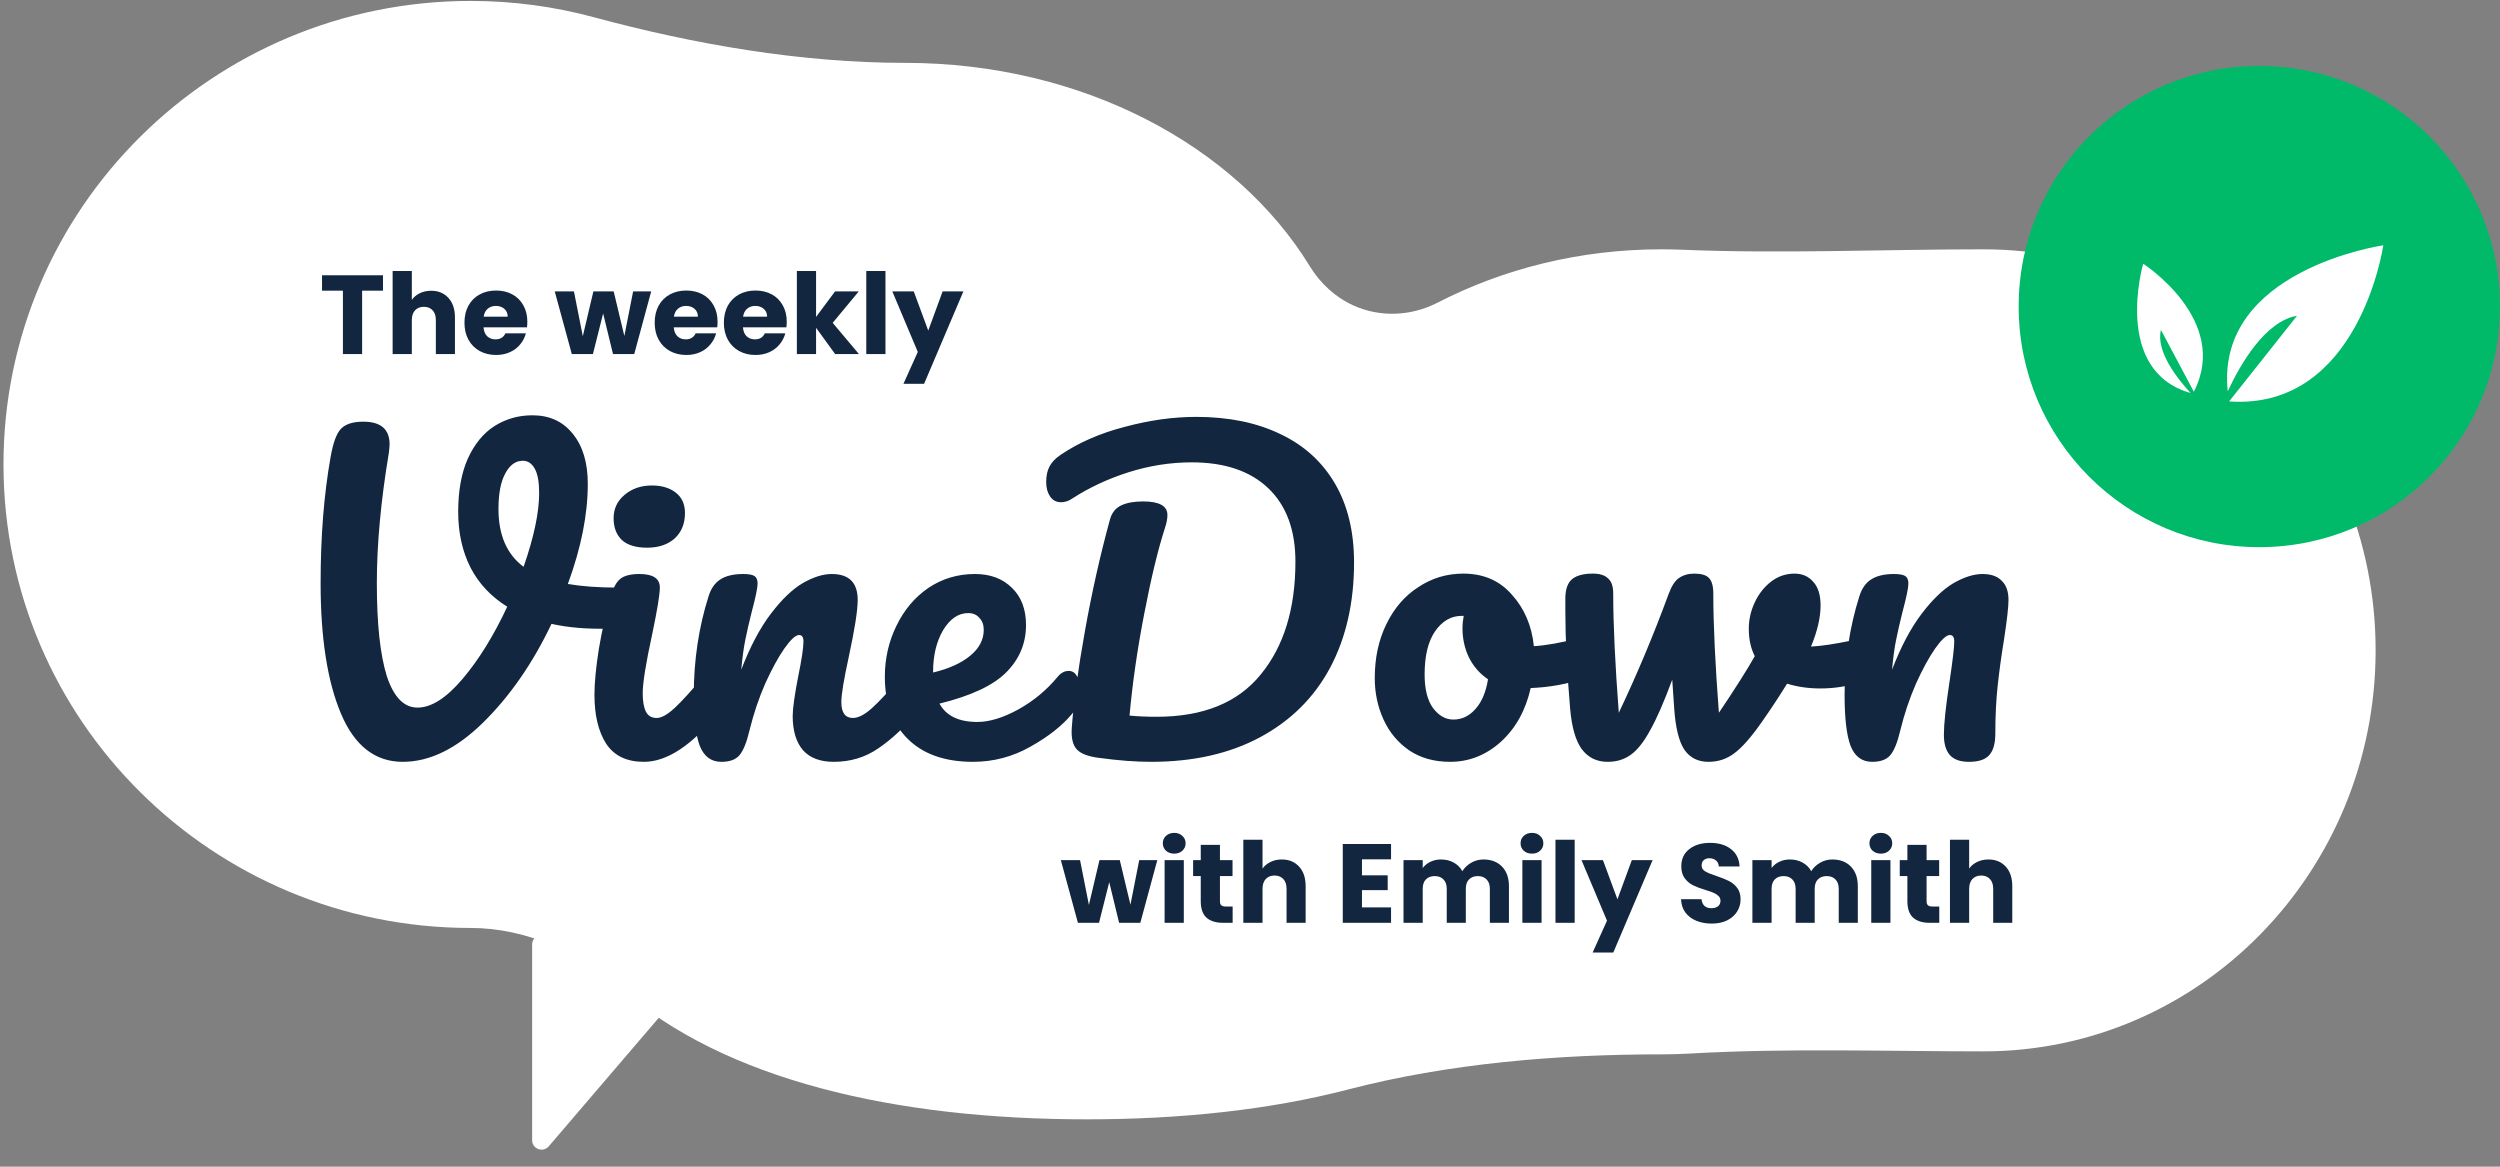 <svg width="645" height="301" viewBox="0 0 645 301" fill="none" xmlns="http://www.w3.org/2000/svg">
<rect x="0" y="0" width="645" height="301" fill="#808080" stroke="none"/>
<path fill-rule="evenodd" clip-rule="evenodd" d="M428.634 272.024C401.732 272.024 373.771 274.338 347.734 281.105C327.532 286.355 304.643 288.788 280.391 288.788C230.763 288.788 186.838 278.597 159.975 254.931C149.36 245.58 135.569 239.412 121.423 239.412C54.86 239.412 0.9 185.872 0.9 119.827C0.9 53.782 54.86 0.242 121.423 0.242C132.411 0.242 143.055 1.701 153.17 4.434C179.096 11.44 206.654 16.221 233.511 16.221C279.292 16.221 318.902 37.603 337.934 68.702C340.618 73.089 344.526 76.713 349.216 78.826C356.146 81.947 364.12 81.573 370.877 78.093C387.884 69.334 407.606 64.324 428.634 64.324C430.467 64.324 432.29 64.362 434.102 64.437C459.647 65.499 486.168 64.324 511.734 64.324C567.612 64.324 612.909 110.647 612.909 167.79C612.909 224.932 567.612 271.255 511.734 271.255C486.836 271.255 461.04 270.378 436.182 271.807C433.687 271.951 431.17 272.024 428.634 272.024Z" fill="white"/>
<path d="M184.812 245.236C186.164 243.656 185.042 241.219 182.963 241.219H139.728C138.383 241.219 137.293 242.309 137.293 243.653V294.172C137.293 296.433 140.107 297.473 141.577 295.755L184.812 245.236Z" fill="white"/>
<path d="M158.956 151.592C160.534 151.592 161.666 151.935 162.351 152.621C163.106 153.307 163.483 154.198 163.483 155.296C163.483 157.079 162.934 158.657 161.837 160.029C160.808 161.4 159.162 162.121 156.898 162.189C151.411 162.326 146.541 161.915 142.288 160.955C137.418 171.175 131.52 179.68 124.592 186.471C117.733 193.193 110.839 196.553 103.912 196.553C96.778 196.553 91.462 192.404 87.964 184.104C84.466 175.805 82.717 164.59 82.717 150.46C82.717 138.388 83.574 127.55 85.289 117.948C85.906 114.381 86.764 111.98 87.861 110.746C89.027 109.442 90.982 108.791 93.726 108.791C98.253 108.791 100.516 110.746 100.516 114.655C100.516 115.067 100.448 115.821 100.31 116.919C98.253 129.265 97.224 140.446 97.224 150.46C97.224 160.955 98.081 168.945 99.796 174.433C101.579 179.851 104.22 182.561 107.718 182.561C111.285 182.561 115.161 180.092 119.345 175.153C123.529 170.214 127.37 164.007 130.868 156.53C126.684 153.924 123.529 150.563 121.402 146.447C119.276 142.263 118.213 137.462 118.213 132.043C118.213 126.625 119.036 122.063 120.682 118.359C122.397 114.587 124.695 111.774 127.576 109.922C130.525 108.071 133.783 107.145 137.35 107.145C141.74 107.145 145.204 108.722 147.741 111.877C150.348 115.033 151.651 119.354 151.651 124.841C151.651 132.729 149.936 141.337 146.507 150.666C150.142 151.283 154.292 151.592 158.956 151.592ZM128.604 131.323C128.604 138.045 130.765 143.018 135.086 146.242C137.761 138.559 139.099 132.215 139.099 127.208C139.099 124.327 138.722 122.235 137.967 120.931C137.213 119.56 136.184 118.874 134.881 118.874C133.029 118.874 131.52 119.971 130.354 122.166C129.187 124.292 128.604 127.345 128.604 131.323ZM166.95 141.303C164.069 141.303 161.909 140.651 160.468 139.348C159.028 137.976 158.308 136.09 158.308 133.689C158.308 131.289 159.233 129.3 161.085 127.722C163.006 126.076 165.372 125.253 168.185 125.253C170.723 125.253 172.78 125.87 174.358 127.105C175.936 128.339 176.724 130.088 176.724 132.352C176.724 135.096 175.833 137.29 174.049 138.937C172.266 140.514 169.899 141.303 166.95 141.303ZM166.127 196.553C161.668 196.553 158.41 194.976 156.353 191.821C154.364 188.665 153.369 184.481 153.369 179.268C153.369 176.182 153.746 172.238 154.501 167.436C155.324 162.566 156.353 158.039 157.587 153.855C158.205 151.66 159.028 150.151 160.057 149.328C161.085 148.505 162.732 148.094 164.995 148.094C168.493 148.094 170.242 149.26 170.242 151.592C170.242 153.307 169.591 157.285 168.288 163.527C166.641 171.072 165.818 176.182 165.818 178.857C165.818 180.915 166.093 182.492 166.641 183.59C167.19 184.687 168.116 185.236 169.419 185.236C170.654 185.236 172.197 184.379 174.049 182.664C175.901 180.949 178.371 178.24 181.457 174.536C182.28 173.575 183.206 173.095 184.235 173.095C185.127 173.095 185.813 173.507 186.293 174.33C186.842 175.153 187.116 176.285 187.116 177.725C187.116 180.469 186.464 182.595 185.161 184.104C178.371 192.404 172.026 196.553 166.127 196.553ZM186.097 196.553C183.49 196.553 181.638 195.182 180.541 192.438C179.512 189.694 178.997 185.304 178.997 179.268C178.997 170.352 180.266 161.881 182.804 153.855C183.422 151.866 184.416 150.426 185.788 149.534C187.228 148.574 189.218 148.094 191.755 148.094C193.127 148.094 194.088 148.265 194.636 148.608C195.185 148.951 195.459 149.603 195.459 150.563C195.459 151.66 194.945 154.13 193.916 157.971C193.23 160.714 192.681 163.115 192.27 165.173C191.858 167.231 191.515 169.769 191.241 172.787C193.505 166.888 196.042 162.086 198.855 158.382C201.667 154.678 204.411 152.038 207.086 150.46C209.829 148.882 212.333 148.094 214.596 148.094C219.055 148.094 221.284 150.323 221.284 154.781C221.284 157.456 220.53 162.292 219.021 169.288C217.717 175.256 217.066 179.2 217.066 181.12C217.066 183.864 218.06 185.236 220.049 185.236C221.421 185.236 223.033 184.413 224.885 182.767C226.806 181.052 229.344 178.308 232.499 174.536C233.322 173.575 234.248 173.095 235.277 173.095C236.168 173.095 236.854 173.507 237.335 174.33C237.883 175.153 238.158 176.285 238.158 177.725C238.158 180.469 237.506 182.595 236.203 184.104C233.253 187.739 230.064 190.723 226.634 193.055C223.273 195.387 219.432 196.553 215.111 196.553C211.613 196.553 208.972 195.559 207.189 193.57C205.405 191.512 204.514 188.563 204.514 184.721C204.514 182.801 204.994 179.371 205.954 174.433C206.846 170.111 207.291 167.128 207.291 165.482C207.291 164.384 206.914 163.835 206.16 163.835C205.268 163.835 203.999 165.001 202.353 167.334C200.775 169.597 199.129 172.615 197.414 176.388C195.768 180.16 194.431 184.138 193.402 188.323C192.647 191.546 191.755 193.741 190.727 194.907C189.766 196.005 188.223 196.553 186.097 196.553ZM275.721 173.095C276.613 173.095 277.299 173.507 277.779 174.33C278.328 175.153 278.602 176.285 278.602 177.725C278.602 180.469 277.95 182.595 276.647 184.104C274.109 187.191 270.508 190.037 265.844 192.644C261.248 195.25 256.31 196.553 251.028 196.553C243.826 196.553 238.236 194.599 234.258 190.689C230.279 186.779 228.29 181.429 228.29 174.639C228.29 169.906 229.285 165.516 231.274 161.469C233.263 157.353 236.007 154.095 239.505 151.695C243.072 149.294 247.084 148.094 251.543 148.094C255.521 148.094 258.71 149.294 261.111 151.695C263.512 154.027 264.712 157.216 264.712 161.263C264.712 165.996 262.997 170.077 259.568 173.507C256.207 176.868 250.479 179.543 242.386 181.532C244.1 184.687 247.359 186.265 252.16 186.265C255.247 186.265 258.745 185.202 262.654 183.075C266.633 180.88 270.062 178.034 272.943 174.536C273.766 173.575 274.692 173.095 275.721 173.095ZM249.794 158.177C247.256 158.177 245.095 159.651 243.312 162.601C241.597 165.55 240.739 169.117 240.739 173.301V173.507C244.786 172.546 247.976 171.106 250.308 169.186C252.64 167.265 253.806 165.036 253.806 162.498C253.806 161.195 253.429 160.166 252.674 159.411C251.988 158.588 251.028 158.177 249.794 158.177ZM296.975 196.553C292.997 196.553 288.504 196.211 283.497 195.525C280.753 195.182 278.867 194.461 277.838 193.364C276.809 192.267 276.364 190.483 276.501 188.014C276.981 181.223 278.113 172.855 279.896 162.909C281.679 152.895 283.84 143.258 286.378 133.998C286.858 132.283 287.818 131.083 289.259 130.397C290.699 129.711 292.585 129.368 294.918 129.368C299.102 129.368 301.194 130.534 301.194 132.866C301.194 133.827 300.988 134.924 300.576 136.159C298.793 141.646 297.01 149.02 295.226 158.279C293.443 167.471 292.174 176.25 291.419 184.619C293.477 184.824 295.809 184.927 298.416 184.927C310.419 184.927 319.37 181.292 325.269 174.021C331.237 166.751 334.22 157.045 334.22 144.904C334.22 136.742 331.888 130.431 327.224 125.973C322.56 121.514 315.975 119.285 307.47 119.285C301.983 119.285 296.529 120.143 291.111 121.857C285.761 123.572 280.925 125.836 276.604 128.648C275.712 129.265 274.752 129.574 273.723 129.574C272.557 129.574 271.631 129.094 270.945 128.134C270.259 127.105 269.916 125.87 269.916 124.43C269.916 122.783 270.19 121.446 270.739 120.417C271.288 119.32 272.214 118.325 273.517 117.433C278.25 114.209 283.806 111.774 290.185 110.128C296.564 108.413 302.703 107.556 308.602 107.556C316.97 107.556 324.206 109.031 330.311 111.98C336.415 114.861 341.114 119.114 344.406 124.738C347.699 130.363 349.345 137.153 349.345 145.11C349.345 155.467 347.287 164.521 343.172 172.272C339.056 179.954 333.054 185.922 325.166 190.174C317.278 194.427 307.881 196.553 296.975 196.553ZM408.704 164.453C409.596 164.453 410.282 164.899 410.762 165.79C411.242 166.682 411.482 167.814 411.482 169.186C411.482 172.478 410.488 174.433 408.499 175.05C404.383 176.49 399.856 177.314 394.918 177.519C393.614 183.281 391.042 187.911 387.201 191.409C383.36 194.839 379.004 196.553 374.134 196.553C370.019 196.553 366.486 195.559 363.537 193.57C360.656 191.581 358.461 188.94 356.952 185.647C355.443 182.355 354.689 178.788 354.689 174.947C354.689 169.734 355.683 165.104 357.672 161.057C359.661 156.942 362.405 153.752 365.903 151.489C369.401 149.157 373.277 147.991 377.53 147.991C382.743 147.991 386.927 149.808 390.082 153.444C393.306 157.011 395.192 161.435 395.741 166.716C398.964 166.51 402.806 165.825 407.264 164.658C407.813 164.521 408.293 164.453 408.704 164.453ZM374.957 185.647C377.152 185.647 379.039 184.756 380.616 182.972C382.262 181.189 383.36 178.617 383.909 175.256C381.782 173.815 380.136 171.929 378.97 169.597C377.873 167.265 377.324 164.796 377.324 162.189C377.324 161.092 377.427 159.994 377.632 158.897H377.118C374.374 158.897 372.077 160.234 370.225 162.909C368.441 165.516 367.55 169.22 367.55 174.021C367.55 177.794 368.27 180.675 369.71 182.664C371.219 184.653 372.968 185.647 374.957 185.647ZM480.41 164.761C480.616 164.693 480.959 164.658 481.439 164.658C482.468 164.658 483.257 165.001 483.806 165.687C484.354 166.373 484.629 167.299 484.629 168.465C484.629 170.592 484.217 172.272 483.394 173.507C482.571 174.673 481.336 175.53 479.69 176.079C476.535 177.108 473.174 177.622 469.607 177.622C466.589 177.622 463.743 177.211 461.068 176.388C459.078 179.611 456.883 182.938 454.483 186.368C451.739 190.277 449.373 192.952 447.384 194.393C445.463 195.833 443.268 196.553 440.799 196.553C438.055 196.553 435.963 195.49 434.523 193.364C433.151 191.238 432.293 187.739 431.95 182.87L431.436 175.359C429.31 181.12 427.389 185.51 425.674 188.528C424.028 191.546 422.348 193.638 420.633 194.804C418.987 195.97 417.032 196.553 414.768 196.553C411.956 196.553 409.727 195.456 408.081 193.261C406.503 191.066 405.508 187.602 405.097 182.87C404.274 173.267 403.862 164.864 403.862 157.662V154.061C403.931 151.798 404.548 150.22 405.714 149.328C406.88 148.437 408.629 147.991 410.961 147.991C412.745 147.991 414.048 148.402 414.871 149.225C415.763 149.98 416.209 151.283 416.209 153.135C416.209 161.023 416.689 171.278 417.649 183.898C422.313 174.09 426.6 163.87 430.51 153.238C431.265 151.18 432.156 149.808 433.185 149.122C434.283 148.368 435.586 147.991 437.095 147.991C438.947 147.991 440.216 148.368 440.902 149.122C441.656 149.877 442.033 151.215 442.033 153.135C442.033 161.023 442.514 171.278 443.474 183.898C447.589 177.794 450.676 172.924 452.734 169.288C451.705 167.299 451.19 164.933 451.19 162.189C451.19 159.857 451.705 157.594 452.734 155.399C453.763 153.204 455.169 151.42 456.952 150.048C458.735 148.677 460.759 147.991 463.022 147.991C465.012 147.991 466.623 148.711 467.858 150.151C469.093 151.523 469.71 153.547 469.71 156.222C469.71 159.308 468.887 162.841 467.241 166.819C469.847 166.682 473.311 166.167 477.632 165.276L480.41 164.761ZM483.003 196.553C480.396 196.553 478.544 195.182 477.447 192.438C476.418 189.694 475.903 185.304 475.903 179.268C475.903 170.352 477.172 161.881 479.71 153.855C480.328 151.866 481.322 150.426 482.694 149.534C484.134 148.574 486.124 148.094 488.661 148.094C490.033 148.094 490.994 148.265 491.542 148.608C492.091 148.951 492.365 149.603 492.365 150.563C492.365 151.66 491.851 154.13 490.822 157.971C490.136 160.714 489.587 163.115 489.176 165.173C488.764 167.231 488.421 169.769 488.147 172.787C490.41 166.888 492.948 162.086 495.761 158.382C498.573 154.678 501.317 152.038 503.992 150.46C506.735 148.882 509.239 148.094 511.502 148.094C513.697 148.094 515.343 148.677 516.441 149.843C517.607 150.94 518.19 152.586 518.19 154.781C518.19 156.565 517.813 159.926 517.058 164.864C516.372 169.048 515.824 173.027 515.412 176.799C515.001 180.503 514.795 184.653 514.795 189.249C514.795 191.855 514.246 193.741 513.149 194.907C512.12 196.005 510.405 196.553 508.004 196.553C505.741 196.553 504.094 195.97 503.066 194.804C502.037 193.638 501.522 191.889 501.522 189.557C501.522 186.814 502.002 182.286 502.963 175.976C503.786 170.489 504.197 166.991 504.197 165.482C504.197 164.384 503.82 163.835 503.066 163.835C502.174 163.835 500.905 165.001 499.259 167.334C497.681 169.597 496.035 172.615 494.32 176.388C492.674 180.16 491.336 184.138 490.308 188.323C489.553 191.546 488.661 193.741 487.633 194.907C486.672 196.005 485.129 196.553 483.003 196.553Z" fill="#12263F"/>
<path d="M98.812 71.017V74.986H93.425V91.352H88.472V74.986H83.084V71.017H98.812ZM111.234 75.015C113.088 75.015 114.575 75.633 115.695 76.868C116.815 78.085 117.375 79.765 117.375 81.909V91.352H112.45V82.575C112.45 81.493 112.17 80.653 111.61 80.055C111.05 79.456 110.297 79.157 109.351 79.157C108.405 79.157 107.652 79.456 107.092 80.055C106.532 80.653 106.252 81.493 106.252 82.575V91.352H101.298V69.917H106.252V77.361C106.754 76.646 107.439 76.077 108.308 75.652C109.177 75.227 110.152 75.015 111.234 75.015ZM136.053 83.009C136.053 83.473 136.024 83.956 135.966 84.458H124.756C124.833 85.462 125.152 86.234 125.712 86.775C126.291 87.296 126.996 87.557 127.826 87.557C129.062 87.557 129.922 87.036 130.404 85.993H135.676C135.406 87.055 134.914 88.011 134.199 88.861C133.504 89.71 132.625 90.376 131.563 90.859C130.501 91.342 129.313 91.583 128 91.583C126.417 91.583 125.007 91.245 123.771 90.57C122.535 89.894 121.57 88.928 120.875 87.673C120.179 86.418 119.832 84.95 119.832 83.27C119.832 81.59 120.17 80.122 120.846 78.867C121.541 77.612 122.506 76.646 123.742 75.971C124.978 75.295 126.397 74.957 128 74.957C129.564 74.957 130.955 75.285 132.171 75.942C133.388 76.598 134.334 77.535 135.01 78.751C135.705 79.968 136.053 81.387 136.053 83.009ZM130.984 81.706C130.984 80.856 130.694 80.18 130.115 79.678C129.535 79.176 128.811 78.925 127.942 78.925C127.112 78.925 126.407 79.166 125.828 79.649C125.268 80.132 124.92 80.817 124.785 81.706H130.984ZM168.006 75.188L163.632 91.352H158.158L155.609 80.866L152.973 91.352H147.527L143.124 75.188H148.077L150.366 86.746L153.089 75.188H158.331L161.083 86.688L163.343 75.188H168.006ZM185.131 83.009C185.131 83.473 185.102 83.956 185.044 84.458H173.834C173.912 85.462 174.23 86.234 174.79 86.775C175.37 87.296 176.075 87.557 176.905 87.557C178.141 87.557 179 87.036 179.483 85.993H184.755C184.484 87.055 183.992 88.011 183.277 88.861C182.582 89.71 181.704 90.376 180.642 90.859C179.579 91.342 178.392 91.583 177.079 91.583C175.495 91.583 174.086 91.245 172.85 90.57C171.614 89.894 170.648 88.928 169.953 87.673C169.258 86.418 168.91 84.95 168.91 83.27C168.91 81.59 169.248 80.122 169.924 78.867C170.619 77.612 171.585 76.646 172.821 75.971C174.057 75.295 175.476 74.957 177.079 74.957C178.643 74.957 180.033 75.285 181.25 75.942C182.466 76.598 183.413 77.535 184.089 78.751C184.784 79.968 185.131 81.387 185.131 83.009ZM180.062 81.706C180.062 80.856 179.773 80.18 179.193 79.678C178.614 79.176 177.89 78.925 177.021 78.925C176.19 78.925 175.486 79.166 174.906 79.649C174.346 80.132 173.999 80.817 173.863 81.706H180.062ZM202.981 83.009C202.981 83.473 202.952 83.956 202.894 84.458H191.684C191.761 85.462 192.08 86.234 192.64 86.775C193.219 87.296 193.924 87.557 194.754 87.557C195.99 87.557 196.849 87.036 197.332 85.993H202.604C202.334 87.055 201.841 88.011 201.127 88.861C200.432 89.71 199.553 90.376 198.491 90.859C197.429 91.342 196.241 91.583 194.928 91.583C193.344 91.583 191.935 91.245 190.699 90.57C189.463 89.894 188.497 88.928 187.802 87.673C187.107 86.418 186.76 84.95 186.76 83.27C186.76 81.59 187.097 80.122 187.773 78.867C188.469 77.612 189.434 76.646 190.67 75.971C191.906 75.295 193.325 74.957 194.928 74.957C196.492 74.957 197.883 75.285 199.099 75.942C200.316 76.598 201.262 77.535 201.938 78.751C202.633 79.968 202.981 81.387 202.981 83.009ZM197.911 81.706C197.911 80.856 197.622 80.18 197.043 79.678C196.463 79.176 195.739 78.925 194.87 78.925C194.04 78.925 193.335 79.166 192.756 79.649C192.195 80.132 191.848 80.817 191.713 81.706H197.911ZM215.471 91.352L210.547 84.573V91.352H205.594V69.917H210.547V81.764L215.442 75.188H221.554L214.834 83.299L221.612 91.352H215.471ZM228.453 69.917V91.352H223.5V69.917H228.453ZM248.553 75.188L238.415 99.028H233.085L236.793 90.801L230.217 75.188H235.75L239.487 85.298L243.194 75.188H248.553Z" fill="#12263F"/>
<path d="M298.58 221.919L294.206 238.082H288.731L286.182 227.596L283.547 238.082H278.101L273.698 221.919H278.651L280.94 233.476L283.662 221.919H288.905L291.657 233.418L293.916 221.919H298.58ZM302.96 220.239C302.091 220.239 301.377 219.988 300.817 219.486C300.276 218.964 300.005 218.327 300.005 217.574C300.005 216.802 300.276 216.164 300.817 215.662C301.377 215.141 302.091 214.88 302.96 214.88C303.81 214.88 304.505 215.141 305.046 215.662C305.606 216.164 305.886 216.802 305.886 217.574C305.886 218.327 305.606 218.964 305.046 219.486C304.505 219.988 303.81 220.239 302.96 220.239ZM305.422 221.919V238.082H300.469V221.919H305.422ZM318.02 233.882V238.082H315.5C313.704 238.082 312.304 237.648 311.3 236.779C310.296 235.89 309.794 234.452 309.794 232.463V226.032H307.824V221.919H309.794V217.979H314.747V221.919H317.991V226.032H314.747V232.521C314.747 233.003 314.863 233.351 315.095 233.563C315.326 233.776 315.713 233.882 316.253 233.882H318.02ZM330.715 221.745C332.568 221.745 334.055 222.363 335.175 223.599C336.295 224.816 336.855 226.496 336.855 228.639V238.082H331.931V229.305C331.931 228.224 331.651 227.384 331.091 226.785C330.531 226.187 329.778 225.887 328.832 225.887C327.886 225.887 327.132 226.187 326.572 226.785C326.012 227.384 325.732 228.224 325.732 229.305V238.082H320.779V216.647H325.732V224.091C326.234 223.377 326.92 222.807 327.789 222.382C328.658 221.958 329.633 221.745 330.715 221.745ZM351.389 221.716V225.829H358.022V229.653H351.389V234.114H358.891V238.082H346.436V217.748H358.891V221.716H351.389ZM382.731 221.745C384.739 221.745 386.332 222.353 387.51 223.57C388.708 224.787 389.306 226.476 389.306 228.639V238.082H384.382V229.305C384.382 228.262 384.102 227.461 383.542 226.901C383.001 226.322 382.248 226.032 381.283 226.032C380.317 226.032 379.554 226.322 378.994 226.901C378.453 227.461 378.183 228.262 378.183 229.305V238.082H373.259V229.305C373.259 228.262 372.979 227.461 372.419 226.901C371.878 226.322 371.125 226.032 370.16 226.032C369.194 226.032 368.431 226.322 367.871 226.901C367.33 227.461 367.06 228.262 367.06 229.305V238.082H362.107V221.919H367.06V223.947C367.562 223.271 368.219 222.74 369.03 222.353C369.841 221.948 370.758 221.745 371.782 221.745C372.998 221.745 374.08 222.006 375.026 222.527C375.991 223.049 376.744 223.792 377.285 224.758C377.845 223.869 378.608 223.145 379.574 222.585C380.539 222.025 381.591 221.745 382.731 221.745ZM395.261 220.239C394.392 220.239 393.678 219.988 393.118 219.486C392.577 218.964 392.307 218.327 392.307 217.574C392.307 216.802 392.577 216.164 393.118 215.662C393.678 215.141 394.392 214.88 395.261 214.88C396.111 214.88 396.806 215.141 397.347 215.662C397.907 216.164 398.187 216.802 398.187 217.574C398.187 218.327 397.907 218.964 397.347 219.486C396.806 219.988 396.111 220.239 395.261 220.239ZM397.724 221.919V238.082H392.77V221.919H397.724ZM406.266 216.647V238.082H401.313V216.647H406.266ZM426.367 221.919L416.228 245.758H410.899L414.606 237.532L408.031 221.919H413.564L417.3 232.028L421.008 221.919H426.367ZM441.653 238.285C440.167 238.285 438.834 238.043 437.656 237.561C436.478 237.078 435.532 236.363 434.817 235.417C434.122 234.471 433.755 233.332 433.717 231.999H438.989C439.066 232.752 439.327 233.332 439.771 233.737C440.215 234.123 440.794 234.316 441.509 234.316C442.242 234.316 442.822 234.152 443.247 233.824C443.671 233.476 443.884 233.003 443.884 232.405C443.884 231.903 443.71 231.487 443.363 231.159C443.034 230.831 442.619 230.56 442.117 230.348C441.634 230.136 440.939 229.894 440.031 229.624C438.718 229.218 437.647 228.813 436.816 228.407C435.986 228.002 435.271 227.403 434.673 226.611C434.074 225.82 433.775 224.787 433.775 223.512C433.775 221.62 434.46 220.142 435.831 219.08C437.202 217.999 438.989 217.458 441.19 217.458C443.43 217.458 445.236 217.999 446.607 219.08C447.978 220.142 448.712 221.629 448.808 223.541H443.449C443.411 222.884 443.169 222.373 442.725 222.006C442.281 221.62 441.711 221.426 441.016 221.426C440.418 221.426 439.935 221.591 439.568 221.919C439.201 222.228 439.018 222.682 439.018 223.28C439.018 223.937 439.327 224.449 439.944 224.816C440.562 225.182 441.528 225.578 442.841 226.003C444.154 226.447 445.216 226.872 446.027 227.278C446.858 227.683 447.572 228.272 448.171 229.045C448.77 229.817 449.069 230.812 449.069 232.028C449.069 233.187 448.77 234.239 448.171 235.185C447.592 236.132 446.742 236.885 445.622 237.445C444.502 238.005 443.179 238.285 441.653 238.285ZM472.741 221.745C474.749 221.745 476.342 222.353 477.52 223.57C478.718 224.787 479.316 226.476 479.316 228.639V238.082H474.392V229.305C474.392 228.262 474.112 227.461 473.552 226.901C473.011 226.322 472.258 226.032 471.293 226.032C470.327 226.032 469.564 226.322 469.004 226.901C468.464 227.461 468.193 228.262 468.193 229.305V238.082H463.269V229.305C463.269 228.262 462.989 227.461 462.429 226.901C461.888 226.322 461.135 226.032 460.17 226.032C459.204 226.032 458.441 226.322 457.881 226.901C457.341 227.461 457.07 228.262 457.07 229.305V238.082H452.117V221.919H457.07V223.947C457.572 223.271 458.229 222.74 459.04 222.353C459.851 221.948 460.768 221.745 461.792 221.745C463.008 221.745 464.09 222.006 465.036 222.527C466.002 223.049 466.755 223.792 467.295 224.758C467.855 223.869 468.618 223.145 469.584 222.585C470.549 222.025 471.602 221.745 472.741 221.745ZM485.272 220.239C484.403 220.239 483.688 219.988 483.128 219.486C482.587 218.964 482.317 218.327 482.317 217.574C482.317 216.802 482.587 216.164 483.128 215.662C483.688 215.141 484.403 214.88 485.272 214.88C486.121 214.88 486.816 215.141 487.357 215.662C487.917 216.164 488.197 216.802 488.197 217.574C488.197 218.327 487.917 218.964 487.357 219.486C486.816 219.988 486.121 220.239 485.272 220.239ZM487.734 221.919V238.082H482.781V221.919H487.734ZM500.332 233.882V238.082H497.812C496.016 238.082 494.616 237.648 493.612 236.779C492.607 235.89 492.105 234.452 492.105 232.463V226.032H490.136V221.919H492.105V217.979H497.059V221.919H500.303V226.032H497.059V232.521C497.059 233.003 497.174 233.351 497.406 233.563C497.638 233.776 498.024 233.882 498.565 233.882H500.332ZM513.026 221.745C514.88 221.745 516.367 222.363 517.487 223.599C518.607 224.816 519.167 226.496 519.167 228.639V238.082H514.243V229.305C514.243 228.224 513.963 227.384 513.403 226.785C512.843 226.187 512.09 225.887 511.143 225.887C510.197 225.887 509.444 226.187 508.884 226.785C508.324 227.384 508.044 228.224 508.044 229.305V238.082H503.091V216.647H508.044V224.091C508.546 223.377 509.232 222.807 510.101 222.382C510.97 221.958 511.945 221.745 513.026 221.745Z" fill="#12263F"/>
<circle cx="582.896" cy="79.085" r="62.081" fill="#00BA69"/>
<path fill-rule="evenodd" clip-rule="evenodd" d="M574.761 100.951C578.114 93.752 584.45 82.882 592.635 81.466L575.124 103.554C575.126 103.558 575.126 103.564 575.127 103.569C608.723 105.904 614.893 63.285 614.893 63.285C614.893 63.285 571.484 69.568 574.761 100.951Z" fill="white"/>
<path fill-rule="evenodd" clip-rule="evenodd" d="M557.523 85.112L566.009 101.062C575.522 82.561 552.943 68.043 552.943 68.043C552.943 68.043 544.879 95.635 565.173 101.397C561.872 97.835 556.151 90.681 557.523 85.112Z" fill="white"/>
</svg>

